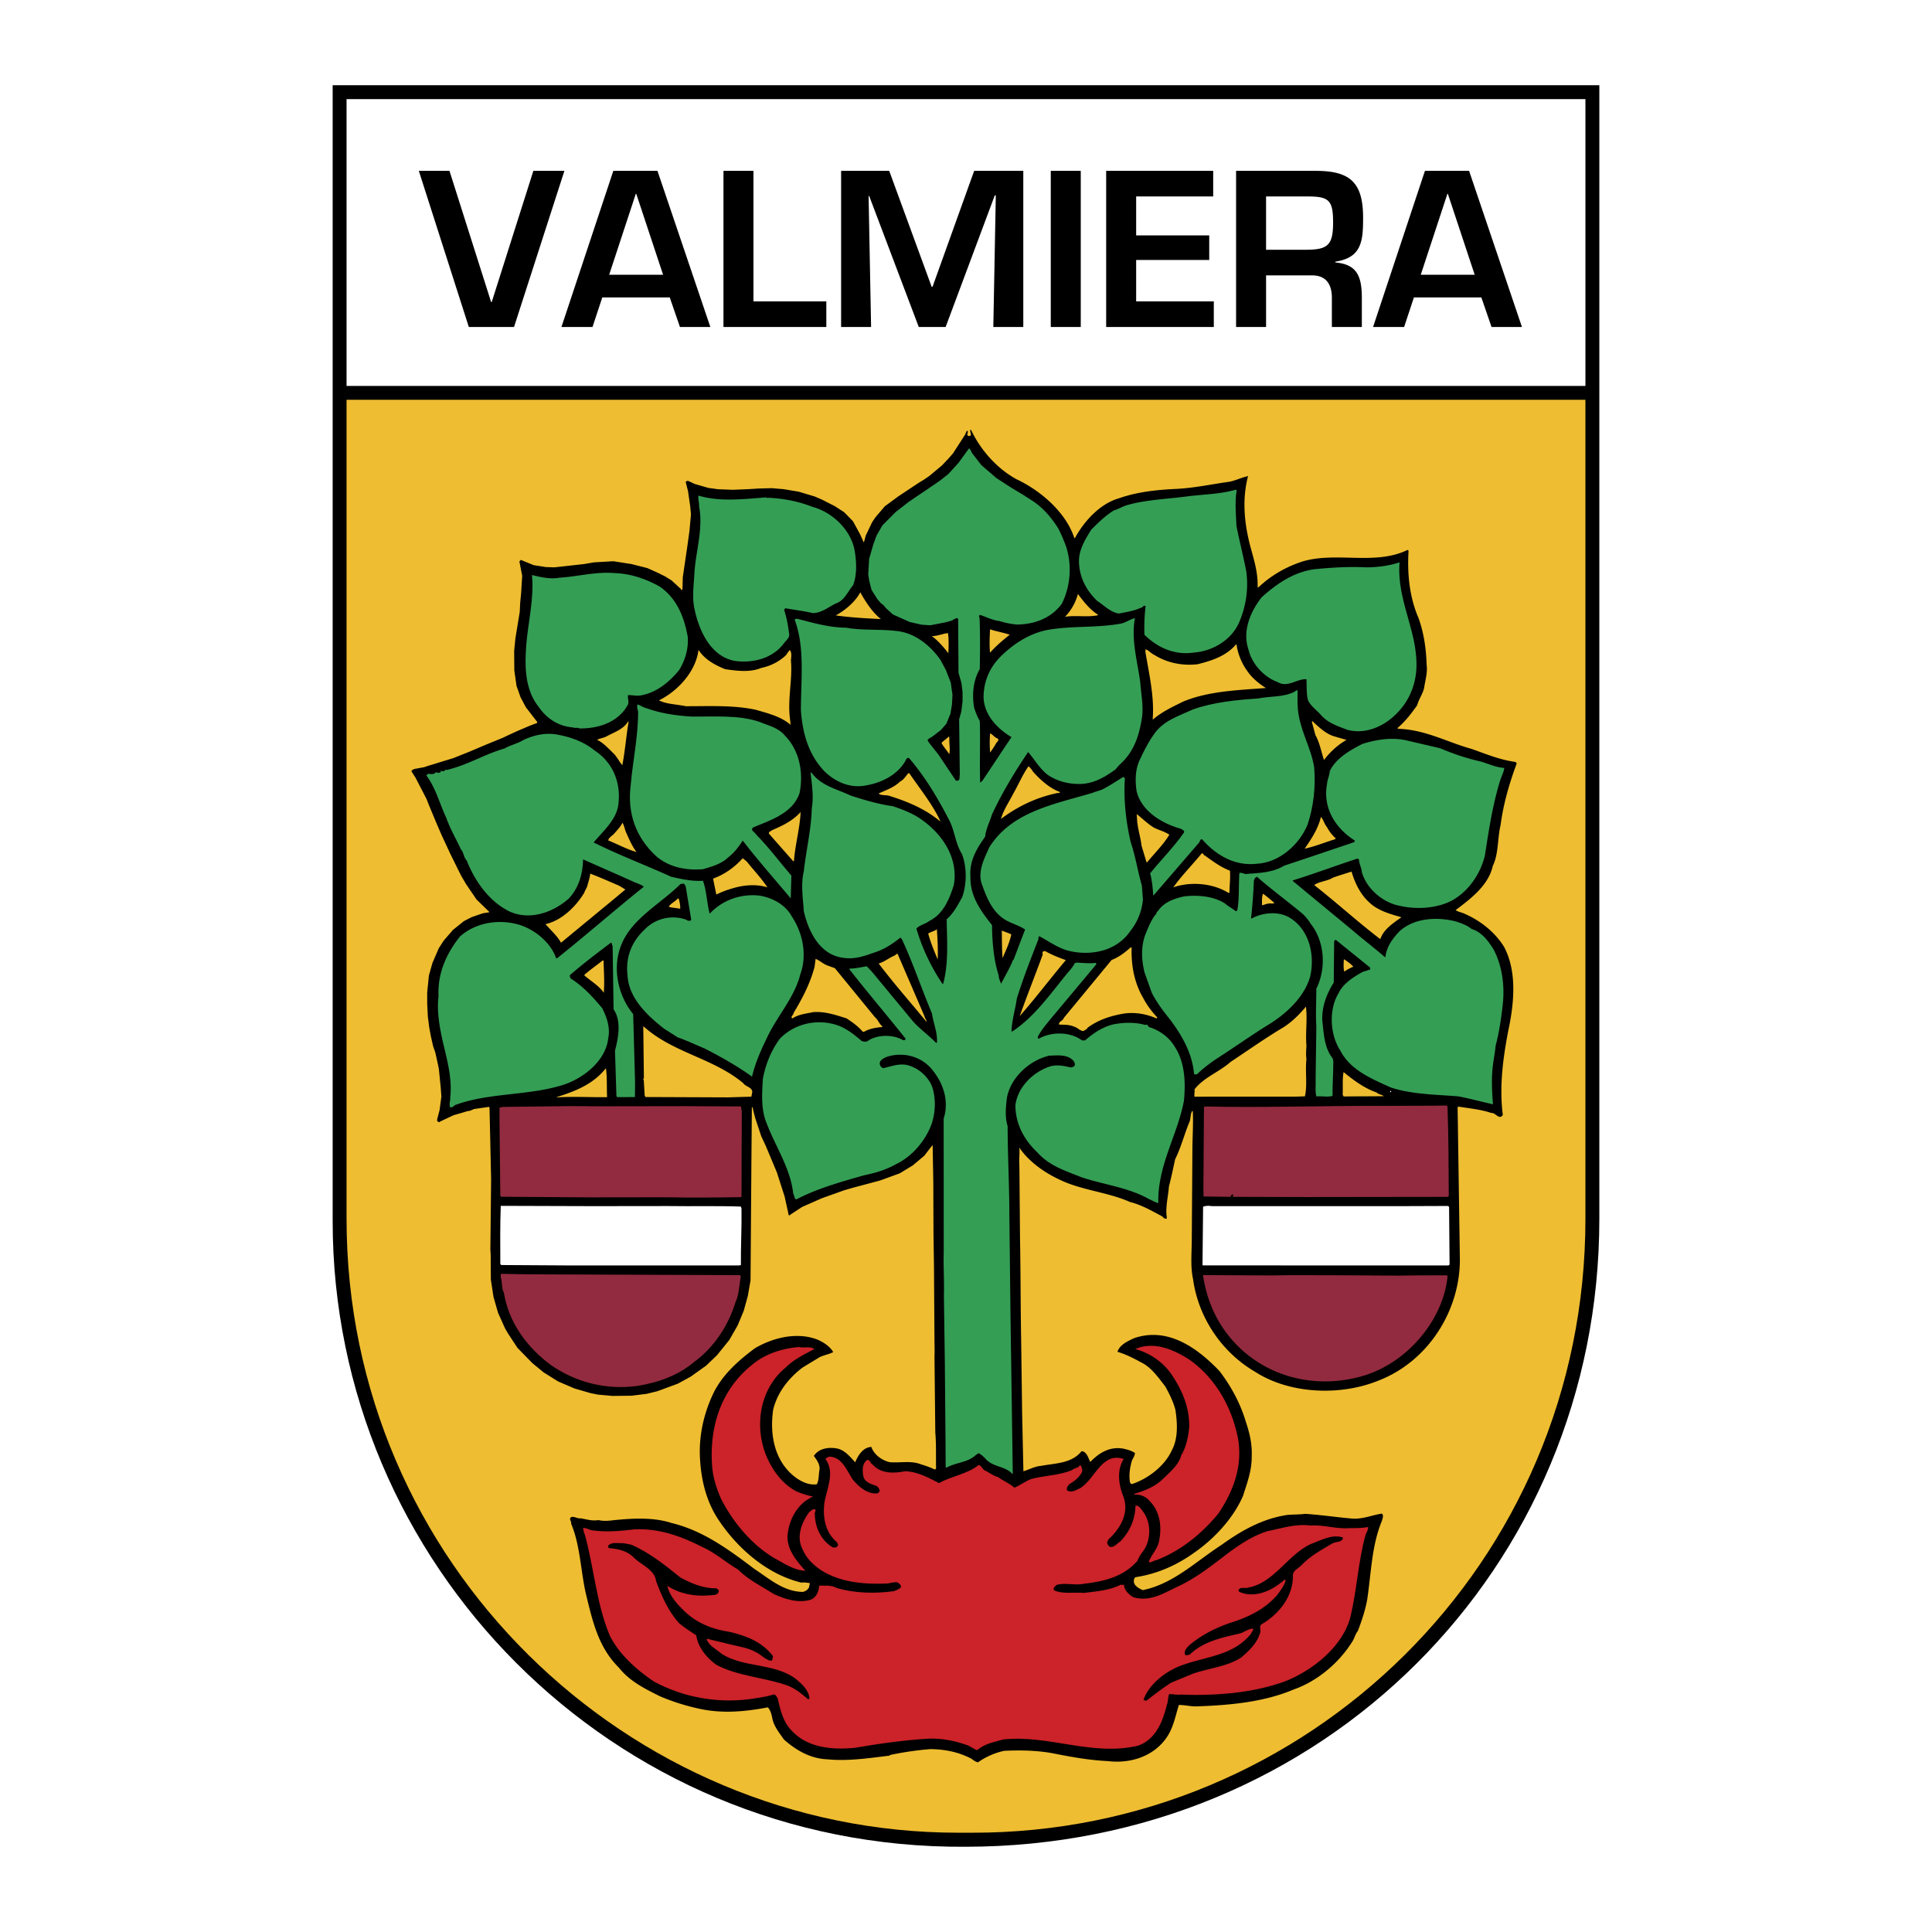 <svg xmlns="http://www.w3.org/2000/svg" width="2500" height="2500" viewBox="0 0 192.756 192.756"><g fill-rule="evenodd" clip-rule="evenodd"><path fill="#fff" d="M0 0h192.756v192.756H0V0z"/><path d="M159.566 8.504v113.113c0 34.76-27.533 62.635-63.272 62.635-35.316.221-63.105-28.34-63.105-62.42V8.504h126.377z"/><path d="M158.18 9.891V121.6l-.08 3.187-.233 3.125-.383 3.076-.531 3.028-.676 2.97-.814 2.912-.953 2.85-1.084 2.785-1.215 2.713-1.342 2.643-1.467 2.562-1.584 2.485-1.701 2.398-1.812 2.311-1.924 2.218-2.027 2.123-2.133 2.024-2.229 1.92-2.326 1.812-2.418 1.703-2.506 1.588-2.592 1.469-2.671 1.348-2.752 1.222-2.827 1.092-2.898.959-2.967.822-3.031.68-3.094.537-3.15.387-3.207.236-3.261.08-3.223-.062-3.171-.223-3.118-.379-3.065-.531-3.006-.68-2.945-.822-2.88-.963-2.811-1.1-2.74-1.23-2.663-1.359-2.585-1.481-2.501-1.599-2.415-1.717-2.324-1.826-2.231-1.934-2.134-2.035-2.032-2.133-1.927-2.229-1.819-2.318-1.707-2.402-1.591-2.487-1.472-2.562-1.349-2.635-1.222-2.705-1.091-2.769-.958-2.83-.82-2.887-.68-2.938-.535-2.988-.386-3.029-.235-3.073-.079-3.125V9.891H158.18z"/><path fill="#fff" d="M34.576 38.503h123.602V9.889l-123.602.003v28.611z"/><path d="M158.178 39.89v81.727c0 34.295-27.691 61.287-61.193 61.234h-1.387c-33.022 0-61.021-26.939-61.022-61.234V39.89h123.602z" fill="#eebd31"/><path d="M53.214 17.045L49.06 30.133h-.062l-4.154-13.087h-3.058l4.989 15.58h4.508l5.027-15.58h-3.096v-.001zm13.607 12.631l1.018 2.95h3.032l-5.276-15.58h-4.404l-5.176 15.58h3.099l.976-2.95h6.731zm-.664-2.264h-5.38l2.659-8.081h.042l2.679 8.081zm9.015-10.367h-2.991v15.58h10.262V30.07h-7.271V17.045zm24.076 2.452h.104l-.248 13.129h2.99v-15.58h-4.902l-4.155 11.571h-.083l-4.237-11.571h-4.799v15.58h2.991l-.249-13.067h.062l4.944 13.066h2.68l4.902-13.128zm8.58-2.452h-2.992v15.58h2.992v-15.58zm5.526 2.556h7.686v-2.555h-10.678v15.58h10.74V30.07h-7.748v-4.134h7.291v-2.452h-7.291v-3.883zm17.552 7.873c1.434 0 1.975.935 1.975 2.244v2.908h2.99v-2.908c0-2.202-.52-3.345-2.639-3.531v-.083c2.639-.395 2.764-2.078 2.764-4.383 0-3.531-1.309-4.674-4.715-4.674h-7.957v15.58h2.992v-5.152h4.59v-.001zm-4.59-2.556V19.6h4.154c2.139 0 2.533.395 2.533 2.597 0 2.285-.539 2.721-2.74 2.721h-3.947zm21.479 4.758l1.018 2.95h3.033l-5.275-15.58h-4.404l-5.176 15.58h3.098l.977-2.95h6.729zm-.664-2.264h-5.381l2.66-8.081h.041l2.68 8.081zM96.889 42.902c.916 1.949 2.544 3.835 4.542 4.919 2.402 1.127 4.93 3.313 5.752 5.854l.062.016c.883-1.654 2.492-3.43 4.367-3.967 1.766-.626 3.656-.845 5.67-.942 1.814-.082 3.564-.466 5.346-.714.666-.124 1.24-.429 1.891-.567-.604 2.288-.385 4.648.205 6.932.357 1.346.807 2.692.746 4.161l.109-.016c1.27-1.2 2.771-2.038 4.367-2.558 3.377-1.01 7.236.415 10.459-1.141.094-.015.123.045.123.136-.137 2.271.111 4.617.996 6.642.527 1.466.76 3.025.809 4.66.109.802-.139 1.56-.248 2.317-.139.605-.525 1.107-.695 1.728-.572.819-1.193 1.624-1.982 2.292l.123.061c2.666.082 4.852 1.331 7.285 2.003 1.41.495 2.82 1.095 4.385 1.302l.123.15c-.727 1.955-1.328 4.001-1.607 6.121-.324 1.348-.184 2.877-.787 4.12-.418 1.894-2.152 3.231-3.701 4.388.248.195.635.225.945.39 1.533.676 2.975 1.806 3.891 3.287 1.334 2.524.979 5.764.393 8.461-.512 2.727-.881 5.482-.523 8.297-.357.561-.713-.24-1.146-.193-1.055-.359-2.232-.461-3.316-.639l-.047.137.225 15.135c.002 5.117-3.172 10.17-8.145 12.078-3.812 1.543-8.832 1.332-12.273-.881-3.424-2.002-5.689-5.506-6.203-9.258-.279-1.271-.125-2.65-.125-4.027l.059-8.598c-.002-1.438.105-2.74.043-4.104l-.062-.045c-.186.303-.139.697-.246 1.031-.527 1.242-.852 2.576-1.455 3.789-.201.908-.387 1.832-.619 2.711-.076 1.076-.385 2.09-.199 3.18-.279.152-.371-.18-.619-.27-.992-.527-1.969-1.084-3.055-1.352-2.293-1.021-4.912-1.164-7.158-2.293-1.457-.691-2.961-1.76-3.893-3.135.047.559-.045 1.166.002 1.756l.064 7.281c.064 3.467.051 6.781.113 10.156l.098 7.311.127 5.783c.557-.154 1.115-.488 1.766-.537 1.441-.277 3.037-.221 4.045-1.467.496.045.65.65.836 1.027l.047.029c.867-.895 1.951-1.564 3.316-1.297.387.09.773.193 1.115.42 0 .334-.279.605-.342.924-.168.607-.262 1.334-.152 2 .031.061.092.166.201.18 1.58-.52 3.268-1.797 3.98-3.373.635-1.184.557-2.697.354-4.029-.217-.846-.604-1.602-1.023-2.357-.666-.846-1.379-1.887-2.371-2.369-.775-.42-1.551-.826-2.387-1.066.217-.711 1.053-1.076 1.672-1.367 3.377-1.146 6.307.992 8.508 3.285 1.18 1.557 2.078 3.219 2.623 5.049.371 1.104.65 2.223.59 3.479.016 1.408-.463 2.65-.865 3.924-.945 2.184-2.803 4.232-4.863 5.664-1.734 1.246-3.672 2.115-5.809 2.441-.172.045-.219.213-.219.363-.045.469.498.771.885.936 3.037-.615 5.268-2.834 7.854-4.508 1.982-1.43 4.09-2.617 6.537-2.988.605-.062 1.256-.035 1.812-.113 1.598.102 3.115.338 4.666.469 1.053.088 1.982-.34 2.99-.494.217.195.047.514 0 .727-1.021 2.455-1.066 5.195-1.469 7.877-.201 1.074-.541 2.09-.928 3.105-.279.334-.34.773-.604 1.137-1.332 2.109-3.5 3.902-5.793 4.699-2.896 1.234-6.229 1.564-9.545 1.682-.697.049-1.301-.146-1.92-.131-.342 1.107-.543 2.258-1.207 3.229-1.285 1.883-3.594 2.646-5.873 2.367-1.828-.084-3.547-.396-5.299-.738-1.611-.328-3.379-.367-5.051-.285a7.118 7.118 0 0 0-2.604 1.145c-.264-.045-.449-.211-.667-.361-1.225-.646-2.619-.945-4.091-.955a31.575 31.575 0 0 0-4.029.588l-.031.061c-1.968.234-4.121.574-6.183.369-1.673-.055-3.115-.867-4.371-1.982-.449-.664-.992-1.299-1.147-2.086-.078-.408-.187-.832-.45-1.117-2.262.43-4.556.65-6.88.129a21.745 21.745 0 0 1-3.875-1.229c-1.472-.736-3.023-1.488-4.092-2.848-2.093-2.051-2.667-4.758-3.32-7.436-.513-2.299-.56-4.812-1.46-6.943.062-.258-.264-.438 0-.65.341-.107.589.164.96.117.59.104 1.147.283 1.767.176.449.105.899.088 1.395.025 1.922-.203 4.091-.332 5.905.268 3.099.746 5.656 2.615 8.246 4.574 1.519.994 2.898 2.26 4.82 2.299a.88.88 0 0 0 .635-.441l.093-.438c-.232-.016-.558-.105-.837-.045-3.425-.82-6.432-3.428-8.371-6.404-1.085-1.691-1.597-3.656-1.738-5.715-.187-2.346.323-4.648 1.267-6.666.867-1.879 2.509-3.354 4.197-4.602 1.75-1.033 4.137-1.648 6.182-.883.62.256 1.286.678 1.628 1.266-.403.215-.899.291-1.348.504l-1.704 1.035c-1.441 1.08-2.541 2.553-2.942 4.219-.37 2.59.174 5.297 2.375 6.85.573.377 1.224.678 1.983.584.232-.426.17-1.045.279-1.516.015-.514-.28-.906-.574-1.314.464-.713 1.348-.883 2.184-.764.837.102 1.411.826 1.938 1.4.278-.652.743-1.486 1.61-1.535.264.771 1.055 1.344 1.83 1.523 1.038.088 2.154-.174 3.083.201.496.15.976.314 1.441.539l.108-.121c-.032-1.211.03-2.375-.079-3.572l-.082-7.582.015-.484-.016-1.182-.05-7.463-.048-3.133-.018-5.133-.064-3.662-.031-.016-.186.229-.619.805-1.162.973-1.27.775-1.967.719-2.758.736-.837.244-2.231.795-1.968.869-1.162.762-.077.076-.093-.016-.403-1.844-.777-2.42-1.101-2.631-.465-.998-.59-1.783-.171-.65-.093-.424-.016-.029-.062.029-.044 5.254-.058 8.008-.029 3.996-.278 1.576-.402 1.453-.604 1.455-.835 1.457-1.224 1.518-1.099 1.049-1.534 1.094-1.286.701-2.03.748-1.069.262-1.502.188-1.922.021-1.457-.133-.729-.148-1.596-.463-1.643-.707-1.441-.902-1.132-.934-1.208-1.238-.264-.271-.961-1.465-.28-.484-.698-1.557-.45-1.572-.156-1.014-.108-.711-.017-2.482-.031-.545.073-7.01-.158-7.098-.047-.107-1.503.217-.387.17-.279.045-.604.184-.759.215-1.332.625-.109.076-.077-.016-.14-.135.031-.213.217-.816.186-1.379-.063-.863-.187-1.877-.109-.543-.249-1.119-.217-.621-.232-1.027-.156-.848-.14-1.09-.062-1.287-.001-1.119.17-1.682.355-1.258.634-1.47.48-.743.93-1.078 1.1-.882.774-.396 1.116-.383.604-.093.03-.045-1.271-1.237-1.039-1.525-.496-.846-1.07-2.162-.884-1.904-.465-1.076-.807-1.935-.217-.559-1.117-2.161-.388-.604v-.091l.248-.152 1.007-.186.465-.153 2.448-.75 1.642-.657 1.58-.671 1.72-.703.542-.259.898-.412 1.255-.534.728-.274v-.106l-1.132-1.464-.527-.998-.403-1.134-.218-1.543-.016-1.938.123-1.241.093-.575.34-2.075.046-.925.092-.924.108-1.756-.28-1.437c.047-.045-.078.106.14-.152l1.286.525 1.225.192.837.027.852-.094 2.107-.234.992-.17 1.937-.112 1.798.282 1.596.403 1.07.481.697.346.651.406.837.769c.062.091-.109-.211.17.227l.077-.167.031-1.151.447-3.044.216-1.56.154-1.666-.078-.817-.217-1.498-.233-.923.062-.076c.264.075-.248-.257.806.27l1.396.403.976.133 1.472.056 1.534-.065 1.054-.064 1.286-.035 1.194.102 1.503.252 1.596.479.728.315 1.271.647.93.602.884.906.683 1.253.294.635.078.212.062-.091.154-.576.635-1.334.325-.485.944-1.109 1.364-1.003 2.044-1.354.527-.32.526-.365 1.239-1.034.635-.668.464-.531 1.208-1.866.155-.364c.016 0-.093.061.108-.045v.272l-.046.106c.046.06-.155-.075.123.166l.202-.031.062-.182c-.047-.136.062.484-.109-.393l.108.001zM82.474 96.297l.822.299 4 4.891c.325.273.403.65.729.906v.076c-.666.047-1.286.17-1.828.475l-.125-.014c-.48-.559-1.039-.951-1.612-1.326-1.054-.33-2.123-.705-3.316-.625-.712.154-1.472.217-2.076.627-.279-.135.139-.363.108-.545.883-1.455 1.657-2.957 2.089-4.578l.109-.818c.388.149.713.466 1.1.632zm-22.251-.455c.016 1.121.109 2.103.017 3.208-.449-.68-1.287-1.16-1.938-1.734l.016-.074c.573-.488 1.208-.943 1.812-1.415l.093.015zm.238 10.777c.124.969.062 1.922.109 2.846-1.611.021-3.3-.08-4.974.018l-.093-.016c1.813-.566 3.641-1.254 4.91-2.848h.048zm13.683 1.438c.248.377.837.375.915.859l-.093.5-2.324.068-8.244-.033-.078-.15-.094-1.574c-.124-.045 0-.121.016-.166l-.064-5.131.046-.016c2.93 2.639 6.882 3.125 9.92 5.643zm18.095-6.662c.031.197.201.348.202.561-1.582-1.934-3.271-3.834-4.775-5.828.588-.168 1.068-.594 1.627-.807.062-.076.154-.167.263-.153l2.683 6.227zM79.215 85.893l-.062.046-2.434-2.762c-.062-.196.217-.258.341-.364 1.007-.428 2.045-.931 2.819-1.796-.077 1.664-.541 3.21-.664 4.876zm-4.711.061c.683.86 1.458 1.66 2.063 2.582-1.101-.359-2.387-.234-3.456.087a9.64 9.64 0 0 0-1.643.626l-.326-1.588c1.1-.398 2.138-1.112 2.959-2.039l.403.332zm26.238-22.629c-.666.532-1.408 1.155-1.967 1.793-.078-.802-.031-1.574-.002-2.331.637.209 1.334.328 1.969.538zm32.469 10.168l1.131.329c-.852.472-1.674 1.231-2.246 2.006-.279-.816-.42-1.725-.854-2.479l-.357-1.316.047-.091c.666.617 1.394 1.326 2.279 1.551zm1.633 13.466c.389 1.315 1.039 2.615 2.264 3.474.822.557 1.783.812 2.713 1.081-.836.594-1.797 1.217-2.105 2.187-2.203-1.673-4.342-3.633-6.543-5.351.016-.03-.031-.045-.047-.061.559-.365 1.287-.368 1.875-.732.603-.215 1.224-.398 1.843-.598zm-14.629-1.6c.775.558 1.598 1.175 2.496 1.505.062.726-.045 1.483-.045 2.21l-.125.001c-1.504-.949-3.75-1.153-5.484-.542.82-1.153 1.904-2.247 2.834-3.386.201-.044.154.183.324.212zm-7.309 9.183c-.061 1.832.281 3.557 1.164 5.051.342.666.854 1.346 1.381 1.904a.082.082 0 0 1-.078.105c-.961-.42-2.045-.629-3.176-.488-1.332.217-2.588.613-3.688 1.42-.062.182-.279.213-.402.334-.373-.014-.605-.361-.945-.436-.434-.211-1.039-.193-1.488-.207-.094-.318.389-.365.449-.652l4.785-5.799c.682-.259 1.301-.715 1.891-1.247l.107.015zm17.438 9.78c-.031.516-.062.924 0 1.348-.139 1.182.109 2.572-.152 3.709l-.898.033-10.057.004-.047.031c-.078-.182.031-.516-.016-.758.943-1.215 2.447-1.719 3.594-2.736 1.627-1.08 3.268-2.236 4.941-3.256 1.021-.564 1.857-1.4 2.586-2.266.156 1.227-.061 2.635.049 3.891zm-6.979-40.03a6.02 6.02 0 0 0 1.102 2.691c.467.68 1.164 1.237 1.83 1.659-2.82.221-5.701.307-8.227 1.345-1.055.518-2.107 1.006-3.021 1.781h-.047c.186-2.271-.373-4.585-.73-6.764l.029-.227c.311.105.527.407.854.557 1.256.782 2.727 1.111 4.324.939 1.395-.353 2.834-.797 3.842-1.981h.044zM87.88 61.764c-1.472-.07-3.021-.156-4.494-.363.914-.502 1.937-1.339 2.447-2.309.513.936 1.165 1.949 2.047 2.672zm-15.523 5.003c1.162.162 2.464.339 3.563-.119.945-.2 1.797-.611 2.51-1.294.108-.167.217-.334.371-.501.217.271.14.665.109 1.028.172 1.938-.354 3.892-.09 5.859l.062.575c-.992-.845-2.263-1.143-3.487-1.502-2.216-.477-4.665-.348-6.973-.354-.883-.194-1.891-.19-2.681-.582 1.89-.93 3.687-2.889 3.949-5.039.621.967 1.659 1.524 2.667 1.929zM61.505 88.254c.325.12.62.331.884.497l-1.038.866-5.359 4.423h-.031c-.357-.665-1.054-1.268-1.535-1.841 1.612-.354 3.037-1.751 3.873-3.146.062-.212.201-.395.278-.606.108-.425.263-.818.31-1.288.898.344 1.75.719 2.618 1.095zm1.005-5.105c.279.635.559 1.27.992 1.858-.961-.269-1.875-.781-2.82-1.156.031-.243.325-.425.526-.607.341-.38.666-.714.898-1.154.186.287.233.727.404 1.059zm5.21 6.507c.078.317.17.65.14 1.014-.372-.089-.759-.088-1.132-.193.155-.333.604-.501.883-.82h.109v-.001zm23.004-12.507c1.054 1.555 2.31 3.08 3.086 4.757v.046c-1.488-1.236-3.208-1.958-5.006-2.526-.357-.15-.853-.012-1.147-.253.697-.336 1.519-.581 2.169-1.219.356-.152.558-.577.82-.82l.078.015zm12.35-.148c.76.845 1.658 1.645 2.682 2.019-.047.167-.279.062-.418.138-2 .431-3.828 1.315-5.469 2.546.246-.909.82-1.713 1.238-2.547.51-.879.896-1.834 1.502-2.699.186.12.356.362.465.543zm3.264 18.79c-1.549 1.838-3.035 3.809-4.6 5.586.727-2.045 1.547-4.092 2.289-6.124 0-.09-.061-.242.047-.317l.17-.061c.668.375 1.381.661 2.094.916zm-5.442-2.57c-.154.817-.541 1.576-.865 2.364-.078-.787-.064-1.877-.08-2.74.295.121.637.226.945.376zm-7.421-.505c.062 1.029.124 2.028.079 3.013-.342-.816-.714-1.709-.947-2.585.264-.184.604-.23.868-.428zm1.1-29.551c.109.62.062 1.407.047 2.013-.496-.634-1.023-1.253-1.659-1.72.575.012 1.055-.231 1.612-.293zm42.759 45.827c.201.211.512.193.729.375-1.332.02-2.711.01-4.014.029l-.092-.197c.045-.756-.047-1.482.092-2.24.976.799 2.06 1.613 3.285 2.033zM135.02 96.45a4.3 4.3 0 0 0-.898.487c-.109-.333-.062-.816-.049-1.181l.047-.045c.325.242.651.437.9.739zm-25.493-35.138v.076c-1.146.216-2.154-.023-3.27.147a5.113 5.113 0 0 0 1.285-2.275c.56.74 1.163 1.54 1.985 2.052zm5.604 21.264c.512.256 1.086.39 1.535.706-.604 1.002-1.486 1.852-2.215 2.749h-.061l-.498-1.649c-.092-.817-.357-1.604-.436-2.451l-.047-.712c.56.438 1.103.981 1.722 1.357zm17.248-.074c.217.407.512.815.898 1.147l-.107.091c-1.008.307-1.984.718-3.006.934.695-1.001 1.346-2.003 1.625-3.169.264.272.326.695.59.997zm-69.657-10.51c-.248 1.424-.355 2.938-.634 4.347-.294-.332-.496-.755-.806-1.102-.542-.513-1.054-1.117-1.721-1.432.279-.122.62-.184.898-.306.759-.426 1.705-.702 2.2-1.506h.063v-.001zm36.801 1.675c.232.211-.107.364-.17.546-.17.303-.371.592-.572.865a13.21 13.21 0 0 1-.002-1.908c.28.106.45.423.744.497zm27.622 16.421c-.154.122-.449.001-.65.078-.203 0-.404.153-.59.139.016-.379-.031-.833.109-1.136.386.271.789.618 1.131.919zM94.72 73.715c-.031.499.109 1.028-.015 1.528-.233-.377-.574-.725-.775-1.132.232-.212.511-.426.759-.639l.031.243z"/><path d="M103.168 50.071c.992.693 1.752 1.614 2.373 2.581.311.559.543 1.149.775 1.738.668 1.89.498 4.085-.369 5.829-1.053 1.457-2.742 2.083-4.508 2.089a7.797 7.797 0 0 1-1.705-.342c-.713-.088-1.316-.404-1.938-.614-.186.031-.076.257-.061.348.062 1.695.047 3.36.018 5.056-.666 1.137-.79 2.545-.557 3.877.156.469.326.907.559 1.3.062 1.998-.029 4.057.035 6.07l.029.076.217-.213c.977-1.456 1.92-2.897 2.881-4.324-1.551-.918-2.914-2.442-2.775-4.32.092-1.499.711-2.803 1.857-3.882 1.379-1.307 3.035-2.311 4.941-2.56 2.277-.341 4.602-.137 6.926-.569.48-.107.883-.427 1.363-.535-.4 2.196.281 4.374.547 6.507.078 1.105.311 2.225.172 3.33-.248 1.666-.711 3.242-1.92 4.472a6.807 6.807 0 0 0-.729.774c-1.006.73-2.045 1.354-3.314 1.449-1.271.065-2.48-.234-3.471-.912-.807-.633-1.303-1.54-1.939-2.264-1.346 2.003-2.602 4.066-3.607 6.234-.215.727-.604 1.425-.68 2.212-.852 1.199-1.58 2.412-1.47 3.971-.046 1.953 1.009 3.402 2.156 4.852.018 1.741.172 3.466.67 5.04 0 .316.154.543.232.816.387-.773.852-1.518 1.16-2.306l.109-.152c.371-.97.742-1.955 1.129-2.956-.527-.377-1.209-.556-1.797-.872-1.381-.722-2-2.204-2.467-3.519-.543-1.3.17-2.65.695-3.817 2.246-3.596 6.568-4.307 10.318-5.439.279-.122.604-.184.898-.306.758-.366 1.439-.853 2.168-1.279l.141.151c-.139 2.18.109 4.313.576 6.34.48 1.421.715 2.95 1.117 4.356l.109 1.407c-.123 1.151-.525 2.212-1.27 3.138-1.33 1.942-3.764 2.465-5.949 2.004-1.162-.238-2.092-.962-3.131-1.503-.123.122-.045.333-.139.455-.742 1.91-1.486 3.805-2.088 5.745-.156 1.09-.496 2.166-.541 3.287l.092.014c2.293-1.521 3.873-3.873 5.592-5.938.248-.273.465-.547.635-.865l.139-.061c.635.013 1.303.116 1.953.023.154.136-.078.258-.125.363l-4.305 5.146c-.51.639-1.006 1.184-1.348 1.867-.029.09.031.182.094.195 1.24-.715 3.131-.721 4.309.168l.309-.002c.838-.729 1.736-1.338 2.82-1.598 1.021-.201 2.17-.234 3.207.064.232-.168.248.24.465.24.977.314 1.938 1.037 2.434 1.898 1.039 1.541 1.117 3.6.934 5.447-.666 3.469-2.646 6.457-2.553 10.182-.309-.076-.604-.271-.914-.391-2.061-1.174-4.51-1.438-6.756-2.188-1.551-.631-3.178-1.109-4.387-2.467-1.334-1.252-2.188-2.854-2.203-4.701.215-1.771 1.656-3.23 3.314-3.842.729-.26 1.426-.125 2.123.039.201.045.324-.047.465-.139.076-.166-.002-.332-.078-.469-.574-.693-1.566-.584-2.449-.551-1.998.475-3.842 2.191-4.213 4.176-.123.955-.215 1.969.064 2.846.002 2.922.174 5.904.174 8.871l.113 10.035.227 15.742c0 .045.016.061-.016.076-.744-.814-1.938-.674-2.682-1.504-.201-.227-.449-.453-.729-.588-.062.045-.078.137-.17.105-.837.865-2.062.795-3.038 1.357l-.062-.105-.012-2.336-.066-7.781-.096-6.932c.045-1.545-.064-2.846-.018-4.346l-.007-13.336c.588-1.834-.08-3.678-1.304-5.066-1.116-1.223-2.898-1.609-4.433-1.074-.279.137-.743.35-.619.773a.496.496 0 0 0 .341.332c.759-.168 1.395-.443 2.216-.34 1.271.223 2.496 1.338 2.759 2.578.264 1.09.187 2.271-.153 3.301-.572 1.621-1.935 3.291-3.592 4.055-.992.562-2.061.869-3.176 1.1-2.308.66-4.632 1.303-6.739 2.4-.232-.061-.17-.379-.31-.574-.28-2.543-1.753-4.656-2.638-6.984-.59-1.375-.482-2.965-.39-4.48.278-1.453.805-2.771 1.687-3.986 1.379-1.443 3.517-1.98 5.454-1.441 1.023.27 1.906.963 2.712 1.656.171.074.512.135.682-.049.868-.547 2.215-.598 3.161-.176.155.043.279.225.48.119.047-.047.109-.121.016-.182-1.845-2.311-3.721-4.514-5.566-6.869l.031-.061c.573-.002 1.146-.141 1.704-.232l.481.498 4.17 5.041c.667.725 1.535 1.357 2.279 2.111l.077-.045c.062-1.031-.357-1.906-.497-2.891-1.04-2.463-1.878-5.004-3.01-7.437l-.14-.136c-.806.639-1.611 1.171-2.525 1.462-.991.352-2.014.733-3.16.556-2.371-.28-3.504-2.667-3.954-4.664-.078-1.286-.311-2.648-.002-3.951.231-2.105.742-4.165.803-6.33.201-1.166-.001-2.407-.126-3.557l.109.045c.992 1.329 2.542 1.611 3.859 2.257 1.395.449 2.79.869 4.262 1.076.915.314 1.829.659 2.635 1.187 2.248 1.506 3.907 3.922 3.428 6.679-.433 1.349-1.021 2.879-2.446 3.581-.403.319-.945.381-1.286.761a19.795 19.795 0 0 0 2.605 5.516h.062c.557-2.045.385-4.27.353-6.45.712-.623 1.099-1.411 1.548-2.2.464-1.318.479-2.999-.033-4.329-.667-1.042-.714-2.389-1.319-3.462-1.101-2.115-2.311-4.169-3.923-6.057-.108-.09-.232-.044-.294.062-.759 1.531-2.417 2.354-4.013 2.632-1.58.308-2.99-.308-4.106-1.349-1.644-1.689-2.233-3.822-2.405-6.138-.001-3.027.416-6.238-.608-9.005-.031-.136.139-.106.232-.137 1.565.403 3.161.882 4.881.892 1.673.312 3.518.109 5.253.36 1.72.252 3.193 1.458 4.169 2.862l.543 1.012.481 1.24.171 1.21-.046.969-.155.924-.402 1-.542.623-.821.639-.418.259-.108.121.124.211.17.227.807 1.012 1.736 2.598.232-.016.109-.106.046-.439-.065-5.555.216-.773.124-1.015v-.953l-.109-.878-.295-1.043-.034-5.329c-.062-.045.217.136-.14-.136l-.558.29-.635.168-1.441.278-.883-.058-1.178-.269-1.674-.75-.698-.634-.232-.287-.263-.196-.341-.392-.589-.922-.233-.892-.109-.682.092-1.544.433-1.485.31-.849.588-1.017 1.316-1.321 1.332-1.034.713-.487 1.022-.685 1.44-.989.774-.624 1.022-1.124.387-.546.635-.865.14.151.14.302.946 1.223 1.488 1.281 1.41.919 1.348.812 1.01.652z" fill="#349e55"/><path d="M123.359 49.079c-.156 1.121-.047 2.226 0 3.391.311 1.543.699 3.055.994 4.598a9.589 9.589 0 0 1-.664 4.877c-.711 1.849-2.662 3.021-4.584 3.164-1.922.279-3.611-.487-4.928-1.784-.018-.984-.002-1.848.121-2.847-.217-.166-.293.198-.51.168-.666.32-1.426.414-2.154.568-.852-.133-1.457-.797-2.17-1.264-1.086-1.041-1.752-2.325-1.814-3.824-.047-1.241.588-2.242 1.207-3.258.711-.729 1.424-1.413 2.275-1.946.42-.123.775-.336 1.193-.489 1.891-.566 3.998-.634 6.043-.898 1.658-.218 3.332-.223 4.881-.667.124-.046.155.12.11.211zM76.299 49.633c.093-.061.202.09.356.029 1.581.07 3.022.369 4.417.909 2.045.553 3.921 2.409 4.217 4.497.171 1.12.218 2.315-.185 3.331-.542.652-.852 1.517-1.703 1.807-.775.366-1.425.959-2.324.962-.868-.209-1.782-.312-2.665-.475-.108 0-.171.106-.171.182.233.741.389 1.512.482 2.314.108.378-.232.652-.449.91-1.115 1.563-3.051 2.084-4.926 1.849-2.448-.431-3.612-3.045-4.047-5.148-.279-1.134-.079-2.452-.018-3.648.139-2.195.896-4.408.462-6.647.031-.363-.125-.711-.062-1.06 2.061.627 4.416.362 6.616.188zM139.633 56.108c-.293 3.846 1.861 6.911 1.678 10.651-.123 1.983-1.006 3.743-2.631 5.02-1.193.927-2.711 1.432-4.23 1.043-.945-.36-1.938-.675-2.635-1.459-.434-.513-1.07-.935-1.318-1.509-.17-.681-.109-1.423-.154-2.088-.961-.057-1.875.885-2.883.282-1.363-.495-2.559-1.823-2.885-3.199-.65-1.875.154-3.77 1.285-5.242 1.549-1.397 3.252-2.554 5.312-2.818 1.752-.173 3.408-.269 5.176-.185 1.115-.004 2.246-.16 3.285-.496zM65.798 58.509c1.767 1.205 2.48 3.125 2.822 5.046.078 1.226-.277 2.348-.866 3.303-1.006 1.229-2.292 2.263-3.841 2.526-.434.077-.868-.058-1.255-.026-.062.303.125.65-.015.954-.96 1.759-2.928 2.387-4.833 2.363-.202-.121-.45.001-.667-.104-1.348-.102-2.557-.823-3.378-2.017-1.287-1.6-1.413-3.674-1.29-5.718.123-2.271.695-4.422.647-6.753l-.047-.711c.884.209 1.782.433 2.759.263 1.828-.112 3.594-.618 5.485-.458 1.627.055 3.115.58 4.479 1.332z" fill="#349e55"/><path d="M129.459 68.858c0 .848-.047 1.666.109 2.482.311 1.846 1.271 3.401 1.551 5.248.156 1.937-.074 3.936-.662 5.678-.789 1.971-2.818 3.794-5.035 3.908-2.168.265-4.059-.803-5.486-2.433-.217-.06-.201.243-.324.349l-4.492 5.208-.061.03c-.047-.711-.109-1.498-.312-2.194 1.084-1.335 2.369-2.627 3.377-4.068.092-.228-.188-.287-.342-.392-1.828-.494-3.936-1.758-4.387-3.755-.141-.968-.141-1.967.215-2.877.418-.924.867-1.85 1.471-2.714.945-1.441 2.525-1.886 3.92-2.542 2.029-.718 4.291-.953 6.508-1.097 1.191-.246 2.557-.115 3.625-.663.093-.061.2-.168.325-.168zM64.487 70.654c1.38.51 2.883.732 4.433.833 2.324.037 4.695-.183 6.818.521.883.375 1.906.569 2.573 1.384 1.458 1.479 1.877 3.687 1.46 5.747-.681 2.001-2.896 2.689-4.616 3.407-.372.274.187.484.279.71 1.271 1.283 2.341 2.732 3.52 4.105l-.061 2.271c-1.597-1.902-3.272-3.789-4.791-5.766-.372.591-.852 1.214-1.425 1.655-.712.699-1.658.929-2.556 1.205-1.705.127-3.347-.201-4.618-1.271-2.046-1.854-2.946-4.319-2.576-7.136.215-2.483.741-4.801.74-7.359-.078-.197-.14-.469-.063-.681.31.104.589.315.883.375z" fill="#349e55"/><path d="M59.33 74.879c1.938 1.28 2.667 3.397 2.342 5.548-.263 1.424-1.501 2.503-2.446 3.626 2.511 1.248 5.161 2.253 7.75 3.425 1.022.223 2.014.462 3.161.397.372 1.059.389 2.24.668 3.283 1.285-1.367 3.098-2.009 4.973-1.803 1.286.208 2.573.899 3.209 2.062 1.101 1.646 1.567 3.855.855 5.81-.603 2.379-2.4 4.246-3.39 6.461-.588 1.197-1.114 2.426-1.424 3.729-1.488-1.07-3.1-1.973-4.712-2.801-.899-.375-1.782-.795-2.712-1.125l-1.348-.859c-1.736-1.355-3.519-3.076-3.645-5.285-.218-1.831.401-3.392 1.702-4.607a3.94 3.94 0 0 1 4.152-.983c.108.105.279.12.418.104l.078-.106-.544-3.283c-.047-.106-.093-.272-.232-.317l-.295.046c-1.998 1.99-4.709 3.347-5.838 5.909-1.022 2.335-.432 5.179 1.119 7.065l.189 6.766-.015 1.514-1.782.006-.063-.121-.142-4.51c.325-1.273.665-2.953-.142-4.133l-.096-6.312c-.093-.075-.016-.287-.17-.333-1.394 1.05-2.757 2.083-4.074 3.224-.077.137.031.256.078.361 1.193.738 2.248 1.885 3.131 2.957.465.922.822 1.936.59 3.041-.262 2.271-2.601 4.066-4.692 4.664-3.378 1.025-7.345.721-10.629 1.973a.506.506 0 0 1-.434.213c-.155-.316.03-.65-.001-.982.216-1.924-.327-3.814-.746-5.6-.311-1.422-.606-2.965-.421-4.51-.11-2.254.772-4.256 2.151-5.971 1.611-1.413 3.935-1.769 6.011-1.125 1.504.495 3.069 1.792 3.566 3.303h.108c2.927-2.342 5.747-4.804 8.643-7.129-.279-.256-.697-.331-1.054-.511-1.658-.751-3.332-1.472-5.006-2.223-.03 1.468-.417 2.832-1.423 3.911-1.549 1.367-3.826 2.208-5.872 1.307-2.108-1.007-3.534-3.122-4.31-5.102-.326-.332-.264-.756-.574-1.103-.465-1.013-1.086-2.055-1.474-3.174-.667-1.405-1.024-2.933-1.985-4.217l.201-.167c.233.044.573.104.759-.154.124.061.31.105.465-.001l.046-.182c.108.121.217.121.34.059.047-.197.264-.046.388-.137 1.983-.491 3.687-1.557 5.624-2.108.588-.35 1.286-.474 1.89-.854 1.053-.488 2.277-.765 3.501-.496 1.304.252 2.528.702 3.583 1.56zM143.686 74.653c1.225.525 2.496.96 3.828 1.273.867.194 1.658.646 2.572.688-.062.439-.279.833-.418 1.258-.742 2.425-1.129 4.924-1.514 7.453-.418 1.788-1.58 3.562-3.268 4.507-1.473.792-3.533.936-5.191.548-1.719-.297-3.379-1.729-3.828-3.394-.031-.438-.279-.801-.279-1.24l-.141-.09c-2.152.703-4.26 1.498-6.43 2.171l-.045.061 5.859 4.839c1.1.95 2.262 1.823 3.332 2.758l.062-.015c.107-.984.666-1.773 1.377-2.532 1.473-1.368 3.812-1.497 5.703-.989.541.18 1.084.375 1.518.737 1.008.284 1.736 1.281 2.232 2.111.869 1.723 1.102 3.72.84 5.734-.154 1.318-.355 2.59-.68 3.818-.047.605-.17 1.18-.246 1.787-.186 1.316-.123 2.693-.014 4.041-1.146-.254-2.279-.568-3.441-.791-2.309-.189-4.695-.195-6.787-.9-1.828-.84-3.982-1.697-4.99-3.646-1.055-1.615-1.182-4.098-.189-5.75.465-.971 1.471-1.596 2.354-2.098.264-.107.574-.168.822-.291l-.047-.182-3.395-2.743c-.109 0-.156.091-.172.151l-.043 4.103c-.682 1.092-1.178 2.32-1.145 3.729.154 1.361.186 2.754 1.039 3.84l.062.229c0 1.24-.076 2.314-.076 3.512-.527.137-1.037.002-1.611.051-.141-.545-.047-1.09-.078-1.68l.074-5.299c-.078-1.242 0-2.467-.002-3.77 1.006-2.018.85-4.711-.576-6.493-.201-.347-.465-.649-.744-.936-1.551-1.297-3.146-2.457-4.604-3.738-.201.091-.311.273-.311.516a53.784 53.784 0 0 1-.277 3.634l.062.015c1.131-.625 2.773-.766 3.904-.013 1.877 1.235 2.404 3.67 1.939 5.775-.557 2.047-2.414 3.777-4.242 4.875-1.719 1.064-3.33 2.221-5.02 3.301-.697.457-1.439 1.02-2.029 1.598-.139 0-.293.092-.309-.105-.188-1.967-1.148-3.689-2.328-5.275-.713-.891-1.379-1.766-1.875-2.732l-.73-2.043c-.295-1.209-.373-2.511.061-3.723.311-.758.588-1.531 1.146-2.184-.047-.151.123-.167.17-.273.604-.865 1.625-1.202 2.617-1.417 1.41-.141 2.883-.01 4.029.713.342.301.713.481 1.055.753.264.044.154-.228.232-.379.139-1.135.076-2.225.152-3.406.279-.107.512.18.867.073 1.24-.08 2.557-.16 3.611-.814 2.324-.765 4.646-1.56 6.971-2.34a.222.222 0 0 0 .062-.167c-1.953-1.234-3.209-3.274-2.762-5.652.031-.438.248-.833.264-1.257.604-1.289 2.029-2.096 3.252-2.721 1.332-.429 2.959-.707 4.447-.349l3.322.775z" fill="#349e55"/><path d="M138.807 108.881c-.031.029-.031.09-.078.09h-.031v-.135c.015 0 .077 0 .109.045z" fill="#fff"/><path d="M68.257 110.361l5.671.027.078.498-.027 8.492-.015.061c-2.464.039-4.974.062-7.515.012l-7.438.01-9.002-.061-.093-.105-.082-7.719v-1.061l.326-.076 6.725-.084 2.975.02 8.397-.014zM144.309 110.299l.107.076c.109 2.922.111 5.949.129 8.961l-.139.076-14.023.018-7.361-.02c-.016-.061.047-.213-.031-.258-.139.031-.201.152-.217.258l-2.695-.037-.016-.877.057-8.053.125-.047c5.857.131 11.684-.084 17.633-.061l4.834-.016 1.597-.02z" fill="#922b3f"/><path d="M66.681 120.328c2.464.037 4.819-.031 7.236.051l.062.197c.032 1.877-.076 3.77-.06 5.646l-.216.031-17.339-.002-6.354-.039-.093-.105c-.001-2.059-.033-3.799.044-5.799l9.188.029 7.532-.009zM139.447 120.338l5.037-.018.092.105.049 5.736-.107.092-9.375.002-15.107-.01-.062-.014.059-5.844c.279-.092.574-.107.854-.049h18.56z" fill="#fff"/><path d="M55.033 127.148l10.319.041 8.476.031.078.137c-.154.834-.154 1.787-.525 2.561-.681 2.227-2.043 4.428-4.104 5.947-1.611 1.367-3.594 2.072-5.701 2.412-3.161.42-6.136-.373-8.617-2.09-2.465-1.809-4.232-4.346-4.683-7.205-.264-.453-.14-1.09-.326-1.588.046-.092-.047-.258.077-.303 1.659.04 3.348.063 5.006.057zM126.822 127.252c2.154-.053 4.322-.014 6.461-.021l6.4.039c1.533-.035 3.129-.025 4.68-.031l.062.105c-.432 4.377-4.025 8.566-8.285 9.883-4.975 1.531-10.32.082-13.529-3.92-1.428-1.766-2.25-3.836-2.592-6.076l.062-.016 6.741.037z" fill="#922b3f"/><path d="M81.239 134.598c-.96.52-2.045 1.021-2.835 1.828-2.494 2.035-3.127 5.52-2.087 8.469.558 1.512 1.598 3.111 3.163 3.908a8.14 8.14 0 0 0 1.643.51c-1.595.688-2.431 2.355-2.555 3.93-.045 1.377.9 2.48 1.784 3.475-1.162-.07-2.062-.703-3.038-1.23-2.325-1.354-4.217-3.664-5.38-5.961-.45-1.027-.807-2.131-.885-3.266-.312-4.162 1.049-8.057 4.55-10.521 1.208-.807 2.649-1.236 4.152-1.346.496.131 1.084-.113 1.488.204zM118.691 135.666c2.666 1.914 4.217 4.801 4.822 7.826.498 2.783-.477 5.344-1.979 7.545-1.719 2.08-3.826 3.736-6.166 4.623-.277.016-.494.289-.758.184.262-.773.975-1.381 1.053-2.244.262-1.348.045-2.816-.947-3.826-.389-.469-.93-.693-1.551-.66v-.076c.961-.275 1.938-.658 2.727-1.357.775-.76 1.703-1.488 1.967-2.504.496-.818.682-1.789.789-2.773.045-2.012-.73-3.766-1.816-5.352-.867-1.223-2.17-2.082-3.564-2.455 1.875-.826 3.873.077 5.423 1.069z" fill="#cc2229"/><path d="M85.057 147.588c.62.756 1.442 1.465 2.434 1.416.108 0 .17-.123.278-.213-.015-.229-.124-.395-.325-.545-.496-.164-1.225-.359-1.318-1.01-.093-.514-.125-1.256.417-1.59.279.014.264.332.496.451.837.951 2.108.918 3.27.686 1.224.041 2.325.645 3.378 1.186 1.271-.717 2.82-.889 3.966-1.816.232.076.355.379.559.529.449.195.852.557 1.348.676.543.406 1.146.617 1.643 1.07.605-.246 1.115-.67 1.736-.885 1.316-.338 2.773-.342 4.027-.877.217-.227.619-.168.76-.471l.062-.031c.139.211.277.543.123.787-.295.484-.758.865-1.223 1.125-.156.166-.311.379-.232.605.418.316.914-.033 1.332-.217 1.502-.943 2.121-3.609 4.322-2.906-.697 1.092-.51 2.59-.045 3.725.605 1.541-.184 3.088-1.346 4.182-.156.107-.201.273-.264.441.047.166.125.377.342.438.418.029.666-.381.99-.564.945-.986 1.471-2.199 1.502-3.562.355-.061.635.438.822.693.76 1.088.713 2.738-.014 3.785-.248.334-.496.652-.605 1.016-1.377 1.596-3.33 2.07-5.359 2.305-.898.186-1.891-.145-2.727.115-.156.152-.373.289-.248.531.836.404 1.998.174 2.99.262 1.271-.156 2.572-.25 3.656-.814.109 0 .217.045.326-.016.031.545.449.951.914 1.252 1.783.555 3.285-.541 4.758-1.197 1.363-.67 2.617-1.582 3.871-2.541 1.473-1.141 3.006-2.295 4.787-2.846 1.441-.277 2.695-.752 4.309-.561 1.27-.096 2.525.369 3.857.26.574-.002 1.271.01 1.875-.113.016.334-.217.592-.293.91-.697 2.545-.836 5.361-1.453 7.967-.711 2.984-3.764 5.432-6.537 6.518-2.803 1.023-5.918 1.367-9.078 1.361l-1.363-.039c-.389.061-.775-.059-1.133-.043-.139.318-.076.713-.215 1.031-.387 1.621-1.1 3.5-2.881 4.111-4.57 1.09-8.895-1.105-13.451-.619-.912.275-1.857.398-2.586 1.068-.389-.105-.698-.408-1.054-.512-1.193-.42-2.433-.674-3.766-.639-2.495.145-4.974.502-7.406.918-2.263.221-4.742.002-6.323-1.734-.868-.904-1.101-2.055-1.381-3.219-.093-.137-.17-.348-.387-.377-.558.197-1.147.275-1.72.369-3.579.633-7.252-.035-10.228-1.646-1.751-1.174-3.534-2.787-4.418-4.615-1.334-3.176-1.568-6.809-2.5-10.119-.124-.15-.078-.408-.171-.59.372-.031.651.209.961.238 1.41.191 2.789.066 4.184-.105 2.495-.113 4.711.711 6.772 1.764 1.255.541 2.325 1.537 3.534 2.229 1.055 1.057 2.356 1.672 3.581 2.455 1.116.512 2.511.975 3.766.547.558-.289.728-.834.774-1.379.604.027 1.178-.08 1.72.221 1.813.553 3.874.592 5.749.328.232-.107.496-.168.682-.381.062-.242-.186-.393-.356-.498-.388-.059-.744.123-1.146.125-2.386.084-4.587-.166-6.431-1.311-.822-.557-1.519-1.236-1.861-2.082-.682-1.24-.109-2.709.649-3.742.186-.092.325-.334.558-.273.17.105 0 .242 0 .393 0 1.348.59 2.693 1.784 3.4.155.029.372.061.48-.123.124-.105 0-.256-.047-.377-1.163-.98-1.427-2.418-1.272-3.871.216-1.41 1.114-3.092.122-4.436.077-.168.263-.184.418-.244 1.24.055 1.721 1.401 2.279 2.26z" fill="#cc2229"/><path d="M133.994 153.432c-.107.484-.697.35-1.053.549-1.084.654-2.246 1.248-3.16 2.25-.295.26-.791.488-.789.941.062 2.059-1.395 3.896-3.129 4.885-.295.213-.016.545-.139.834-.264 1-1.1 1.82-1.904 2.488-1.41.914-3.176 1.041-4.771 1.592l-2.217.916c-.852.547-1.656 1.17-2.432 1.779-.123 0-.324.016-.295-.15.619-1.592 2.324-2.869 3.904-3.404 2.355-.855 5.082-.941 6.801-3.111.047-.166.248-.305.217-.516-.512.002-.898.396-1.395.504-1.766.4-3.58.785-4.941 2.092-.141.029-.311.105-.436.031-.201-.379.172-.742.449-1.016 1.225-1.004 2.588-1.689 4.027-2.18 1.721-.535 3.379-1.297 4.664-2.74.387-.516.727-.955.883-1.516-.203-.152-.279.182-.48.242-1.131.912-2.773 1.555-4.168.908-.047-.076-.094-.182-.016-.242.232-.273.635-.047.961-.186 2.525-.447 3.965-3.344 6.242-4.35.99-.352 1.982-.961 3.113-.662l.064.062zM62.98 154.113c1.767.766 3.332 2.002 4.913 3.283 1.101.586 2.232 1.082 3.596 1.076.124.092.31.197.186.379-.123.363-.604.273-.929.32-1.519.127-2.959-.172-4.168-.955.187.863.791 1.633 1.489 2.312 1.318 1.389 2.991 2.033 4.805 2.299 1.581.389 3.177.973 4.262 2.424-.108.15.016.453-.263.439-.558-.119-.945-.633-1.472-.857-.744-.438-1.643-.541-2.511-.764l-2.34-.568-.046.047c.248.695.961.965 1.504 1.463 2.216 1.4 5.222.891 7.361 2.473.651.527 1.318 1.131 1.396 1.979-.046.061-.108.061-.17.061-.713-.648-1.457-1.207-2.325-1.461-2.263-.734-4.727-.861-6.819-1.975-1.007-.738-1.813-1.766-1.985-2.93-.558-.377-1.178-.754-1.72-1.221-1.117-1.252-1.722-2.703-2.28-4.17-.14-1.166-1.441-1.6-2.201-2.34-.667-.709-1.565-.887-2.511-.975-.093-.061-.047-.166-.078-.242.387-.41 1.038-.215 1.534-.246l.772.149z"/></g></svg>